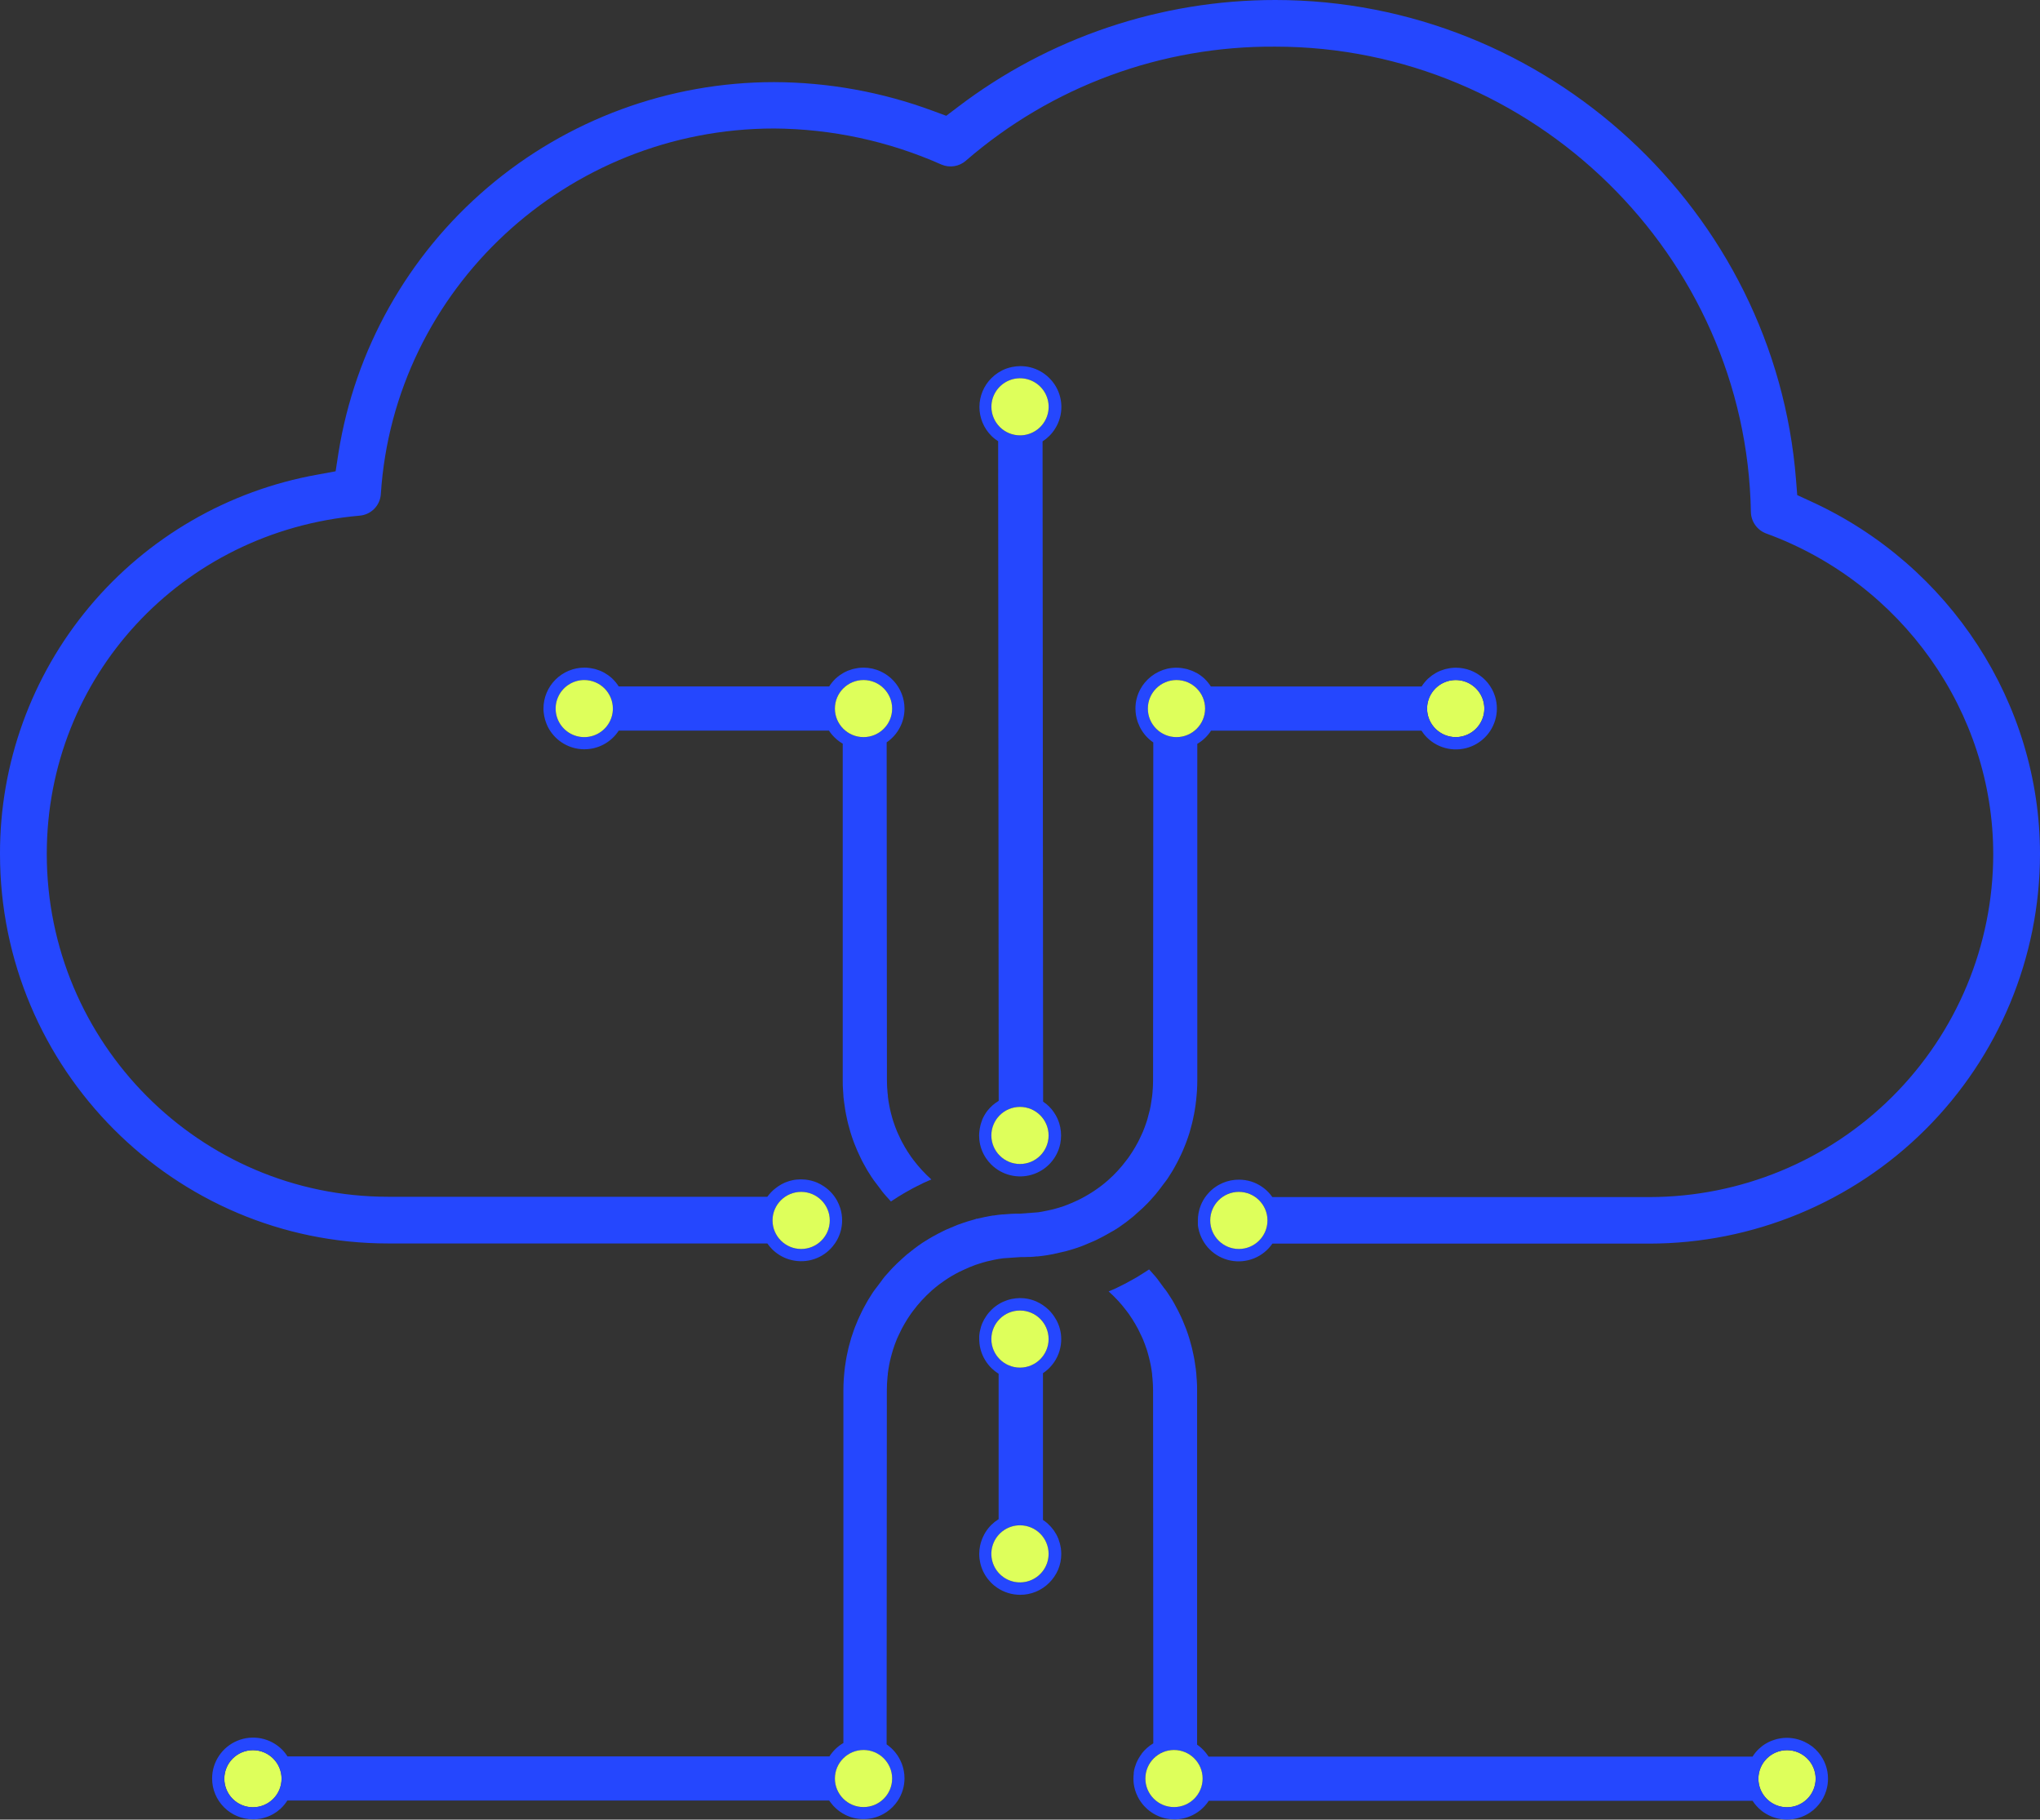 <svg width="610" height="544" viewBox="0 0 610 544" fill="none" xmlns="http://www.w3.org/2000/svg">
<rect x="0" y="0" width="610" height="544" fill="#333333" stroke="none"/>
<g clip-path="url(#clip0_4962_42844)">
<path d="M270.464 211.839C270.459 210.355 270.185 208.885 269.656 207.498C269.529 207.175 269.402 206.876 269.252 206.565C269.098 206.242 268.929 205.927 268.744 205.621C268.475 205.175 268.182 204.744 267.866 204.331C267.303 203.616 266.664 202.963 265.961 202.385C265.166 201.734 264.293 201.184 263.362 200.749C261.75 199.996 259.992 199.603 258.212 199.598C257.725 199.599 257.239 199.63 256.756 199.69L256.329 199.759C255.991 199.806 255.656 199.872 255.324 199.955L254.897 200.058C254.529 200.162 254.167 200.285 253.812 200.427L253.569 200.507C253.13 200.692 252.691 200.899 252.264 201.129C251.866 201.354 251.481 201.6 251.109 201.866L250.924 202.005C250.582 202.254 250.254 202.523 249.943 202.811L249.827 202.914C249.114 203.608 248.482 204.381 247.945 205.218H185.006C184.475 204.376 183.843 203.603 183.124 202.914L183.02 202.811C182.708 202.523 182.373 202.258 182.038 202.005L181.853 201.866C181.484 201.601 181.103 201.36 180.699 201.129C180.276 200.897 179.84 200.689 179.394 200.507L179.163 200.427C178.805 200.289 178.447 200.162 178.077 200.058L177.65 199.955C177.315 199.872 176.975 199.806 176.633 199.759L176.206 199.69C175.727 199.63 175.245 199.599 174.763 199.598C171.514 199.601 168.399 200.889 166.102 203.18C163.805 205.471 162.513 208.577 162.51 211.816C162.51 212.196 162.51 212.576 162.568 212.968C162.625 213.359 162.66 213.705 162.729 214.062C162.863 214.782 163.064 215.487 163.33 216.169C163.445 216.492 163.584 216.791 163.722 217.102C163.861 217.413 164.057 217.736 164.23 218.047C165.295 219.831 166.798 221.315 168.598 222.358C170.399 223.401 172.436 223.969 174.518 224.007C176.6 224.045 178.657 223.552 180.494 222.576C182.332 221.599 183.889 220.171 185.018 218.427H247.922V218.496C248.184 218.898 248.474 219.283 248.788 219.647C249.695 220.723 250.781 221.634 251.998 222.342V323.062C251.998 324.064 251.999 325.066 252.091 326.045L252.16 327.024C252.16 327.692 252.264 328.36 252.345 329.039L252.46 329.903C252.564 330.732 252.657 331.354 252.761 331.964C252.83 332.344 252.888 332.69 252.957 333.035C253.073 333.68 253.211 334.302 253.35 334.912L253.581 335.88C253.765 336.64 253.973 337.377 254.193 338.114L254.297 338.494C254.632 339.576 254.943 340.486 255.278 341.385L255.521 342.018C255.775 342.663 256.04 343.342 256.341 344.01L256.687 344.77C256.999 345.473 257.276 346.049 257.553 346.613L258.004 347.488C258.315 348.075 258.616 348.64 258.939 349.181L259.401 349.987C259.771 350.597 260.152 351.208 260.556 351.807L260.798 352.175C261.214 352.797 261.537 353.212 261.849 353.615L263.224 355.434C263.593 355.941 263.951 356.448 264.378 356.931L264.852 357.473C265.325 358.014 265.787 358.532 266.261 359.039L266.411 359.2L266.931 358.855L267.381 358.567C268.189 358.037 269.044 357.484 269.933 356.966L270.846 356.436C271.538 356.033 272.289 355.618 273.04 355.215L273.94 354.755C274.807 354.317 275.534 353.972 276.25 353.603L277.786 352.924L278.502 352.624C276.552 350.878 274.773 348.95 273.19 346.866C272.855 346.417 272.647 346.152 272.462 345.887C272.093 345.369 271.746 344.828 271.388 344.287C271.03 343.745 270.834 343.388 270.568 342.939C270.303 342.49 269.968 341.88 269.702 341.385C269.437 340.889 269.09 340.152 268.813 339.53L268.651 339.208C268.513 338.909 268.363 338.598 268.236 338.287C267.82 337.285 267.439 336.225 267.081 335.154C266.988 334.889 266.908 334.601 266.827 334.314L266.746 334.026C266.515 333.22 266.319 332.436 266.145 331.653C266.041 331.239 265.961 330.79 265.88 330.352C265.73 329.557 265.603 328.728 265.499 327.888V327.6C265.499 327.312 265.418 327.024 265.395 326.724C265.279 325.573 265.21 324.295 265.21 323.051L265.129 221.939C266.776 220.816 268.122 219.309 269.052 217.549C269.982 215.789 270.467 213.829 270.464 211.839ZM174.705 220.373C173.012 220.373 171.358 219.872 169.951 218.935C168.543 217.997 167.447 216.664 166.799 215.105C166.151 213.546 165.982 211.83 166.312 210.175C166.642 208.519 167.457 206.999 168.654 205.805C169.851 204.612 171.375 203.799 173.035 203.47C174.695 203.141 176.416 203.31 177.98 203.955C179.543 204.601 180.88 205.695 181.82 207.098C182.76 208.502 183.262 210.152 183.262 211.839C183.259 214.102 182.357 216.27 180.753 217.87C179.148 219.47 176.974 220.37 174.705 220.373ZM258.212 220.373C256.519 220.373 254.865 219.872 253.457 218.935C252.05 217.997 250.953 216.664 250.306 215.105C249.658 213.546 249.488 211.83 249.819 210.175C250.149 208.519 250.964 206.999 252.161 205.805C253.357 204.612 254.882 203.799 256.542 203.47C258.202 203.141 259.923 203.31 261.486 203.955C263.05 204.601 264.386 205.695 265.327 207.098C266.267 208.502 266.769 210.152 266.769 211.839C266.763 214.101 265.859 216.268 264.256 217.867C262.652 219.466 260.479 220.367 258.212 220.373Z" fill="#2547FE"/>
<path d="M174.705 203.307C173.012 203.307 171.358 203.807 169.951 204.745C168.543 205.682 167.447 207.015 166.799 208.574C166.151 210.134 165.982 211.85 166.312 213.505C166.642 215.16 167.457 216.681 168.654 217.874C169.851 219.068 171.375 219.88 173.035 220.21C174.695 220.539 176.416 220.37 177.98 219.724C179.543 219.078 180.88 217.984 181.82 216.581C182.76 215.178 183.262 213.528 183.262 211.84C183.259 209.578 182.357 207.409 180.752 205.809C179.148 204.21 176.973 203.31 174.705 203.307Z" fill="#DEFF5B"/>
<path d="M435.283 220.374C436.976 220.374 438.63 219.873 440.038 218.935C441.445 217.998 442.542 216.665 443.189 215.106C443.837 213.546 444.007 211.831 443.676 210.175C443.346 208.52 442.531 206.999 441.334 205.806C440.138 204.613 438.613 203.8 436.953 203.471C435.293 203.141 433.572 203.31 432.009 203.956C430.445 204.602 429.109 205.696 428.168 207.099C427.228 208.502 426.726 210.152 426.726 211.84C426.732 214.101 427.636 216.268 429.239 217.867C430.843 219.467 433.016 220.368 435.283 220.374Z" fill="#DEFF5B"/>
<path d="M534.357 540.317C539.083 540.317 542.914 536.496 542.914 531.783C542.914 527.071 539.083 523.25 534.357 523.25C529.631 523.25 525.799 527.071 525.799 531.783C525.799 536.496 529.631 540.317 534.357 540.317Z" fill="#DEFF5B"/>
<path d="M541.921 522.166C541.202 521.619 540.428 521.148 539.611 520.761C537.95 519.975 536.137 519.563 534.299 519.552C533.816 519.554 533.334 519.584 532.855 519.644L532.428 519.702C532.081 519.759 531.746 519.817 531.412 519.897L530.996 520.013C530.628 520.113 530.266 520.232 529.91 520.37L529.668 520.462C529.222 520.646 528.786 520.853 528.363 521.084C527.961 521.298 527.575 521.54 527.208 521.809L527.012 521.947C526.677 522.212 526.353 522.477 526.042 522.765L525.926 522.869C525.204 523.554 524.571 524.328 524.044 525.172H361.384C361.315 525.08 361.269 524.976 361.199 524.884C360.98 524.562 360.749 524.251 360.495 523.94C360.162 523.533 359.803 523.148 359.421 522.788L359.167 522.546C358.781 522.205 358.376 521.886 357.954 521.59V415.642C357.954 414.64 357.954 413.638 357.862 412.659L357.781 411.68C357.781 411.012 357.677 410.333 357.608 409.665C357.608 409.331 357.515 408.974 357.469 408.617C357.388 407.972 357.296 407.362 357.192 406.74C357.123 406.36 357.065 406.014 356.996 405.657C356.869 405.024 356.742 404.402 356.591 403.792L356.372 402.824C356.187 402.076 355.979 401.327 355.76 400.59L355.645 400.199C355.321 399.128 355.009 398.218 354.674 397.32L354.42 396.686C354.178 396.041 353.901 395.362 353.612 394.694L353.208 393.796C352.954 393.231 352.677 392.644 352.388 392.08L351.937 391.216C351.637 390.64 351.325 390.064 351.014 389.512L350.54 388.694C350.182 388.107 349.801 387.542 349.385 386.886L349.154 386.529C348.799 385.993 348.413 385.478 347.999 384.986L346.671 383.166C346.336 382.706 346.002 382.233 345.632 381.796L345.147 381.243C344.685 380.713 344.223 380.195 343.75 379.677L343.588 379.516L343.08 379.861L342.629 380.149C341.833 380.679 340.966 381.22 340.089 381.75L339.165 382.28L338.276 382.775L337.975 382.936C337.513 383.201 337.248 383.351 336.971 383.489L336.07 383.961L333.76 385.112L332.756 385.562L332.398 385.711L331.508 386.091C333.46 387.833 335.235 389.762 336.809 391.849C337.155 392.287 337.34 392.552 337.537 392.817C337.918 393.347 338.264 393.888 338.611 394.429C338.957 394.97 339.165 395.327 339.431 395.776C339.696 396.226 340.043 396.836 340.308 397.343C340.574 397.849 340.909 398.563 341.197 399.185L341.348 399.496C341.498 399.796 341.636 400.107 341.775 400.429C342.191 401.431 342.572 402.49 342.93 403.561C343.022 403.838 343.103 404.126 343.184 404.414L343.265 404.701C343.484 405.485 343.692 406.268 343.865 407.074C343.958 407.477 344.05 407.914 344.131 408.352C344.281 409.158 344.408 409.987 344.512 410.828V411.127C344.512 411.404 344.581 411.669 344.604 411.945C344.72 413.189 344.789 414.41 344.789 415.665L344.858 521.199C343.523 521.997 342.348 523.036 341.394 524.262V524.32C340.787 525.118 340.275 525.983 339.869 526.899C339.843 526.974 339.813 527.047 339.777 527.118C339.604 527.556 339.442 528.016 339.303 528.477C339.177 528.943 339.081 529.416 339.015 529.893C339.015 530.009 339.015 530.124 339.015 530.239C338.955 530.728 338.924 531.22 338.922 531.713C338.919 532.299 338.958 532.883 339.038 533.464C339.125 534.031 339.249 534.593 339.407 535.145C339.624 535.858 339.903 536.552 340.239 537.218C340.745 538.208 341.382 539.126 342.133 539.947C342.395 540.234 342.673 540.507 342.964 540.765C343.762 541.488 344.651 542.104 345.609 542.596C346.586 543.098 347.627 543.466 348.704 543.69C349.517 543.853 350.345 543.934 351.175 543.932C352.981 543.932 354.765 543.534 356.398 542.765C358.032 541.997 359.474 540.877 360.622 539.486C360.876 539.186 361.111 538.871 361.326 538.542L361.43 538.381H524.055C524.742 539.443 525.587 540.395 526.561 541.202C526.862 541.456 527.178 541.69 527.508 541.905C529.532 543.263 531.917 543.989 534.356 543.989C536.796 543.989 539.181 543.263 541.205 541.905C541.532 541.688 541.849 541.453 542.152 541.202C543.366 540.201 544.377 538.978 545.131 537.598C545.505 536.898 545.814 536.165 546.055 535.41C546.422 534.231 546.609 533.005 546.609 531.771C546.613 528.938 545.624 526.192 543.815 524.009C543.251 523.329 542.616 522.712 541.921 522.166ZM351.048 540.247C349.355 540.249 347.7 539.75 346.291 538.814C344.882 537.878 343.783 536.546 343.134 534.987C342.485 533.428 342.313 531.711 342.642 530.055C342.971 528.399 343.785 526.878 344.982 525.683C346.178 524.488 347.703 523.675 349.363 523.344C351.023 523.014 352.744 523.183 354.309 523.828C355.873 524.474 357.21 525.567 358.151 526.971C359.092 528.374 359.594 530.025 359.594 531.713C359.594 533.974 358.694 536.143 357.092 537.743C355.489 539.343 353.316 540.243 351.048 540.247ZM534.356 540.304C532.664 540.304 531.009 539.804 529.602 538.866C528.195 537.928 527.098 536.596 526.45 535.036C525.803 533.477 525.633 531.761 525.963 530.106C526.294 528.45 527.109 526.93 528.305 525.737C529.502 524.543 531.027 523.73 532.687 523.401C534.347 523.072 536.068 523.241 537.631 523.887C539.195 524.533 540.531 525.626 541.472 527.03C542.412 528.433 542.914 530.083 542.914 531.771C542.914 534.034 542.012 536.204 540.407 537.805C538.803 539.405 536.626 540.304 534.356 540.304Z" fill="#2547FE"/>
<path d="M75.642 540.317C80.368 540.317 84.199 536.496 84.199 531.783C84.199 527.071 80.368 523.25 75.642 523.25C70.916 523.25 67.085 527.071 67.085 531.783C67.085 536.496 70.916 540.317 75.642 540.317Z" fill="#DEFF5B"/>
<path d="M295.235 332.103L295.131 332.241C294.866 332.609 294.612 332.978 294.381 333.393C294.366 333.429 294.346 333.464 294.323 333.496C294.078 333.929 293.858 334.375 293.665 334.832V334.936C293.502 335.334 293.363 335.742 293.249 336.156L293.145 336.548C293.064 336.893 292.995 337.25 292.937 337.596C292.937 337.734 292.937 337.872 292.879 338.022C292.815 338.507 292.78 338.995 292.775 339.485C292.775 339.904 292.798 340.323 292.845 340.74C293.045 342.738 293.744 344.654 294.877 346.314C295.313 346.964 295.812 347.57 296.367 348.122C297.931 349.683 299.889 350.793 302.034 351.334C304.18 351.875 306.432 351.826 308.552 351.193C310.672 350.56 312.58 349.366 314.074 347.739C315.568 346.111 316.593 344.11 317.039 341.949C317.362 340.322 317.362 338.647 317.039 337.02C316.958 336.652 316.854 336.272 316.75 335.869L316.634 335.523C316.542 335.281 316.461 335.039 316.357 334.798C316.253 334.556 316.253 334.544 316.196 334.418C316.138 334.291 315.988 333.98 315.872 333.761L315.676 333.404C315.549 333.185 315.422 332.978 315.283 332.771L315.075 332.46C314.925 332.229 314.752 332.022 314.59 331.803C314.523 331.732 314.461 331.655 314.406 331.573C314.175 331.308 313.932 331.043 313.69 330.801C313.145 330.262 312.549 329.776 311.911 329.35L311.749 131.952C312.484 131.482 313.166 130.934 313.782 130.317C314.444 129.659 315.026 128.924 315.514 128.129C316.768 126.13 317.413 123.812 317.372 121.455C317.331 119.099 316.606 116.804 315.283 114.851C314.844 114.2 314.341 113.594 313.782 113.043C312.949 112.209 312 111.499 310.964 110.935C309.171 109.962 307.162 109.456 305.121 109.461C304.291 109.464 303.463 109.549 302.649 109.714C302.057 109.835 301.475 109.997 300.905 110.198C299.235 110.815 297.718 111.786 296.459 113.043C295.321 114.176 294.418 115.523 293.802 117.005C293.186 118.487 292.869 120.075 292.869 121.68C292.869 123.284 293.186 124.873 293.802 126.355C294.418 127.837 295.321 129.183 296.459 130.317C296.766 130.623 297.09 130.911 297.429 131.18C297.764 131.434 298.111 131.687 298.469 131.917L298.63 329.12C297.321 329.893 296.169 330.905 295.235 332.103ZM296.448 121.622C296.448 119.934 296.95 118.283 297.891 116.88C298.832 115.476 300.169 114.383 301.733 113.737C303.297 113.092 305.019 112.923 306.679 113.253C308.339 113.584 309.864 114.397 311.06 115.592C312.257 116.787 313.071 118.308 313.4 119.964C313.728 121.62 313.557 123.337 312.908 124.896C312.258 126.455 311.16 127.787 309.751 128.723C308.342 129.659 306.687 130.158 304.994 130.156C302.727 130.149 300.555 129.248 298.953 127.649C297.352 126.049 296.451 123.882 296.448 121.622ZM304.994 330.928C306.687 330.926 308.342 331.424 309.751 332.361C311.16 333.297 312.258 334.629 312.908 336.188C313.557 337.747 313.728 339.463 313.4 341.119C313.071 342.775 312.257 344.297 311.06 345.492C309.864 346.686 308.339 347.5 306.679 347.83C305.019 348.16 303.297 347.992 301.733 347.347C300.169 346.701 298.832 345.607 297.891 344.204C296.95 342.8 296.448 341.15 296.448 339.462C296.451 337.201 297.352 335.034 298.953 333.435C300.555 331.836 302.727 330.934 304.994 330.928Z" fill="#2547FE"/>
<path d="M315.78 394.51C315.214 393.474 314.502 392.524 313.667 391.689C313.113 391.135 312.506 390.637 311.853 390.203C311.2 389.752 310.504 389.366 309.775 389.051C308.67 388.585 307.503 388.282 306.31 388.153C305.892 388.107 305.472 388.084 305.051 388.084C304.635 388.084 304.218 388.107 303.804 388.153C302.019 388.332 300.295 388.902 298.756 389.821C297.217 390.741 295.901 391.988 294.9 393.474C294.448 394.125 294.061 394.819 293.746 395.546C293.584 395.922 293.445 396.306 293.33 396.698C293.062 397.576 292.887 398.479 292.81 399.393C292.81 399.708 292.81 400.019 292.81 400.326C292.811 402.243 293.266 404.133 294.138 405.842C294.644 406.826 295.277 407.74 296.021 408.56C296.782 409.387 297.652 410.107 298.607 410.702V454.175C298.228 454.413 297.862 454.67 297.51 454.947L297.429 455.004C297.071 455.289 296.728 455.593 296.402 455.914C295.742 456.579 295.161 457.317 294.669 458.114C294.438 458.485 294.23 458.869 294.046 459.265C293.843 459.676 293.666 460.099 293.515 460.532C293.328 461.047 293.177 461.574 293.064 462.11C292.897 462.921 292.812 463.746 292.81 464.574C292.812 466.377 293.212 468.156 293.983 469.787C294.753 471.417 295.875 472.858 297.268 474.006C297.58 474.248 297.891 474.49 298.215 474.709C300.238 476.069 302.623 476.795 305.063 476.793C306.672 476.797 308.267 476.483 309.754 475.868C311.24 475.253 312.59 474.35 313.724 473.211C314.283 472.66 314.786 472.054 315.226 471.403C315.676 470.751 316.063 470.057 316.38 469.33C317.018 467.826 317.344 466.208 317.339 464.574C317.337 464.093 317.306 463.612 317.247 463.135C317.247 462.997 317.247 462.858 317.189 462.709C317.131 462.386 317.073 462.052 316.992 461.741C316.912 461.43 316.923 461.43 316.877 461.281C316.785 460.958 316.681 460.636 316.565 460.325C316.565 460.21 316.484 460.083 316.438 459.968C316.265 459.543 316.069 459.127 315.849 458.724C315.63 458.333 315.387 457.952 315.133 457.572L314.914 457.296C314.706 457.02 314.486 456.743 314.255 456.49L314.001 456.214C313.747 455.937 313.482 455.684 313.205 455.43L313.02 455.269C312.653 454.962 312.267 454.677 311.865 454.417V410.54C312.87 409.876 313.769 409.064 314.533 408.134C314.784 407.835 315.019 407.524 315.237 407.201C316.601 405.179 317.329 402.797 317.327 400.36C317.331 398.347 316.823 396.366 315.849 394.602L315.78 394.51ZM313.563 464.551C313.563 466.239 313.061 467.889 312.12 469.292C311.18 470.696 309.844 471.789 308.28 472.435C306.716 473.081 304.996 473.25 303.336 472.921C301.676 472.592 300.151 471.779 298.954 470.585C297.757 469.392 296.942 467.871 296.612 466.216C296.282 464.561 296.452 462.845 297.099 461.286C297.747 459.726 298.844 458.394 300.251 457.456C301.658 456.518 303.313 456.018 305.005 456.018C307.272 456.024 309.444 456.925 311.045 458.525C312.647 460.124 313.548 462.291 313.551 464.551H313.563ZM305.005 408.859C303.313 408.859 301.658 408.359 300.251 407.421C298.844 406.483 297.747 405.151 297.099 403.591C296.452 402.032 296.282 400.316 296.612 398.661C296.942 397.006 297.757 395.485 298.954 394.292C300.151 393.098 301.676 392.285 303.336 391.956C304.996 391.627 306.716 391.796 308.28 392.442C309.844 393.088 311.18 394.181 312.12 395.585C313.061 396.988 313.563 398.638 313.563 400.326C313.563 401.447 313.341 402.558 312.91 403.594C312.479 404.63 311.848 405.571 311.052 406.364C310.256 407.156 309.312 407.785 308.272 408.213C307.232 408.641 306.118 408.861 304.994 408.859H305.005Z" fill="#2547FE"/>
<path d="M334.13 367.204L334.372 367.055C335.239 366.467 336.012 365.903 336.763 365.362L337.202 365.016L338.357 364.095C338.565 363.934 338.761 363.784 338.957 363.611L341.717 361.135C342.214 360.663 342.676 360.202 343.138 359.73L343.761 359.074C344.235 358.567 344.685 358.049 345.136 357.531L345.609 356.989C346.013 356.506 346.36 356.01 346.764 355.527L348.115 353.73C348.45 353.304 348.785 352.878 349.085 352.429L349.455 351.865C349.847 351.266 350.232 350.656 350.61 350.034L351.072 349.227C351.383 348.675 351.695 348.076 351.984 347.558L352.446 346.659C352.734 346.095 353.012 345.508 353.277 344.932L353.67 344.057C353.959 343.4 354.236 342.709 354.501 342.03L354.744 341.385C355.067 340.533 355.379 339.623 355.668 338.702L355.818 338.16C356.037 337.423 356.245 336.686 356.43 335.926L356.649 334.97C356.8 334.349 356.927 333.727 357.042 333.105C357.123 332.736 357.181 332.391 357.238 332.034C357.354 331.4 357.446 330.779 357.527 330.157C357.527 329.777 357.619 329.42 357.666 329.005C357.735 328.36 357.793 327.681 357.85 327.001L357.92 326.08C357.977 325.055 358.012 324.053 358.012 323.051V222.389C359.678 221.413 361.091 220.06 362.135 218.439H425.039C425.212 218.703 425.409 218.957 425.594 219.21L425.767 219.452C426.052 219.81 426.357 220.152 426.679 220.477C428.393 222.185 430.575 223.347 432.952 223.818C435.328 224.289 437.79 224.047 440.029 223.123C442.267 222.199 444.18 220.634 445.527 218.625C446.873 216.617 447.592 214.256 447.593 211.84C447.593 210.606 447.406 209.379 447.039 208.201C446.808 207.441 446.498 206.708 446.115 206.013C445.738 205.324 445.298 204.673 444.799 204.066C444.032 203.152 443.138 202.353 442.142 201.694L441.484 201.279C440.891 200.931 440.269 200.634 439.625 200.393C438.949 200.146 438.254 199.957 437.546 199.828C436.819 199.689 436.081 199.62 435.34 199.621C434.854 199.622 434.368 199.653 433.885 199.713L433.458 199.782C433.12 199.83 432.784 199.895 432.453 199.978L432.026 200.082C431.656 200.185 431.298 200.312 430.94 200.45L430.709 200.531C430.263 200.713 429.827 200.92 429.405 201.153C429.012 201.383 428.631 201.625 428.25 201.89L428.065 202.028C427.722 202.278 427.395 202.547 427.083 202.834L426.968 202.938C426.252 203.629 425.62 204.402 425.085 205.241H362.077C361.546 204.4 360.914 203.626 360.195 202.938L360.091 202.834C359.779 202.546 359.444 202.281 359.109 202.028L358.924 201.89C358.555 201.625 358.174 201.383 357.77 201.153H357.712C357.289 200.92 356.854 200.713 356.407 200.531L356.176 200.45C355.818 200.312 355.46 200.185 355.09 200.082L354.663 199.978C354.328 199.895 353.989 199.83 353.647 199.782L353.22 199.713C352.741 199.653 352.259 199.622 351.776 199.621C350.843 199.618 349.913 199.723 349.004 199.932C347.259 200.347 345.625 201.133 344.212 202.235C343.517 202.781 342.882 203.398 342.318 204.078C341.815 204.681 341.374 205.333 341.001 206.024C340.016 207.808 339.508 209.815 339.523 211.851C339.527 213.228 339.761 214.594 340.216 215.893C340.378 216.331 340.551 216.746 340.747 217.16C340.931 217.556 341.14 217.941 341.371 218.312C341.679 218.805 342.019 219.278 342.387 219.728C343.106 220.581 343.937 221.333 344.858 221.962L344.789 323.178C344.789 324.387 344.72 325.619 344.604 326.829L344.477 327.98C344.37 328.817 344.243 329.646 344.096 330.468C344.015 330.882 343.923 331.331 343.831 331.769C343.657 332.529 343.45 333.312 343.23 334.072L343.149 334.383C343.068 334.671 342.988 334.959 342.895 335.235C342.549 336.295 342.168 337.354 341.74 338.379C341.613 338.667 341.475 338.978 341.325 339.278L341.186 339.577C340.886 340.222 340.597 340.855 340.274 341.466C339.95 342.076 339.743 342.433 339.465 342.917C339.188 343.4 338.865 343.919 338.588 344.356C338.311 344.794 337.895 345.439 337.514 345.968L336.994 346.671L336.798 346.913C335.239 349.002 333.475 350.931 331.532 352.671L331.197 352.97C330.527 353.558 329.822 354.122 329.095 354.675L328.875 354.836C327.531 355.839 326.123 356.755 324.66 357.577C323.806 358.072 322.916 358.533 322.004 358.959C321.092 359.385 319.845 359.938 318.724 360.352L318.135 360.571C317.235 360.893 316.103 361.227 314.971 361.527L314.174 361.711L313.862 361.78C313.089 361.953 312.338 362.114 311.553 362.252L310.398 362.437L305.109 362.84H304.924C304.069 362.84 303.203 362.84 302.36 362.897C301.517 362.955 300.813 363.001 300.051 363.07H299.739C298.884 363.151 298.03 363.254 297.106 363.404H296.886L295.859 363.588L294.23 363.899L293.191 364.141L292.036 364.394V364.314L291.747 364.463L290.997 364.682C290.673 364.763 290.338 364.866 290.003 364.97L289.403 365.143L287.902 365.638C287.37 365.822 286.839 365.995 286.319 366.191L282.855 367.653L281.839 368.149L280.384 368.886C279.841 369.162 279.31 369.461 278.79 369.761L277.831 370.314C277.115 370.751 276.538 371.108 275.972 371.465L275.695 371.649C274.84 372.202 274.067 372.801 273.385 373.308L271.826 374.54L271.168 375.058L270.625 375.53C270.336 375.784 270.048 376.037 269.771 376.302L268.431 377.534L268.108 377.845L267.011 378.939L266.41 379.573C265.925 380.091 265.463 380.621 265.013 381.139L264.528 381.68C264.158 382.129 263.835 382.59 263.5 383.05L262.137 384.858C261.779 385.319 261.421 385.768 261.098 386.252L260.751 386.782C260.347 387.415 259.966 388.014 259.596 388.624L259.238 389.246C258.823 389.983 258.511 390.547 258.211 391.112L257.76 391.987C257.475 392.57 257.198 393.158 256.929 393.749L256.536 394.601C256.251 395.277 255.974 395.956 255.705 396.64L255.462 397.25C255.139 398.137 254.827 399.046 254.538 399.968L254.388 400.509C254.169 401.246 253.961 401.983 253.776 402.732L253.557 403.687C253.406 404.332 253.268 404.954 253.152 405.588L252.968 406.636C252.852 407.28 252.76 407.902 252.679 408.524L252.54 409.595C252.46 410.252 252.402 410.931 252.356 411.611L252.286 412.532C252.229 413.557 252.194 414.559 252.194 415.561V521.095C250.504 522.08 249.075 523.454 248.025 525.102H85.966C85.804 524.837 85.608 524.584 85.423 524.331C85.354 524.25 85.308 524.169 85.25 524.089C84.964 523.731 84.66 523.389 84.338 523.064C82.624 521.356 80.441 520.193 78.065 519.722C75.689 519.251 73.226 519.493 70.988 520.418C68.75 521.342 66.837 522.907 65.49 524.916C64.144 526.924 63.424 529.285 63.423 531.701C63.423 534.941 64.714 538.049 67.012 540.341C69.31 542.632 72.427 543.92 75.676 543.92C76.163 543.918 76.649 543.887 77.131 543.827L77.547 543.77C77.894 543.77 78.228 543.643 78.563 543.563L78.991 543.459C79.36 543.355 79.718 543.24 80.076 543.102L80.307 543.01C80.754 542.828 81.19 542.621 81.612 542.388C82.005 542.169 82.386 541.916 82.767 541.662L82.952 541.513C83.287 541.259 83.621 540.994 83.933 540.707L84.037 540.603C84.76 539.918 85.392 539.144 85.92 538.3H247.944C248.094 538.519 248.256 538.737 248.418 538.945L248.475 539.025C248.695 539.313 248.926 539.59 249.168 539.866C249.431 540.153 249.708 540.426 250 540.684C250.797 541.407 251.686 542.022 252.644 542.515C254.363 543.405 256.274 543.863 258.211 543.851C260.251 543.854 262.261 543.348 264.054 542.376C265.438 541.626 266.665 540.617 267.669 539.405C267.911 539.106 268.154 538.795 268.373 538.461C269.739 536.444 270.467 534.065 270.464 531.632C270.458 530.148 270.185 528.677 269.655 527.29C269.528 526.979 269.401 526.668 269.251 526.369C268.999 525.825 268.706 525.301 268.373 524.803C268.154 524.48 267.911 524.169 267.669 523.858C267.333 523.455 266.974 523.07 266.595 522.707L266.329 522.477C265.946 522.129 265.541 521.806 265.117 521.509L265.186 415.48C265.186 414.259 265.255 413.038 265.371 411.818C265.371 411.541 265.44 411.254 265.475 410.966V410.678C265.575 409.833 265.702 409.004 265.856 408.19C265.937 407.764 266.017 407.326 266.121 406.889C266.295 406.117 266.502 405.334 266.722 404.586L266.803 404.286C266.883 403.998 266.964 403.71 267.057 403.423C267.403 402.363 267.784 401.304 268.212 400.267C268.339 399.979 268.477 399.668 268.627 399.369L268.766 399.069C269.055 398.436 269.355 397.803 269.678 397.192C270.002 396.582 270.209 396.225 270.487 395.741C270.764 395.258 271.076 394.762 271.353 394.313C271.63 393.864 272.057 393.219 272.438 392.689C272.623 392.413 272.819 392.16 273.027 391.895C274.625 389.764 276.428 387.793 278.409 386.01L278.755 385.699C279.425 385.112 280.13 384.548 280.857 383.983L281.215 383.73C282.631 382.68 284.117 381.725 285.661 380.874C286.412 380.459 287.174 380.068 287.971 379.722C289.163 379.143 290.385 378.628 291.632 378.179C291.978 378.052 292.336 377.949 292.694 377.834C293.503 377.569 294.311 377.327 295.131 377.12L295.986 376.924L296.297 376.855C297.094 376.67 297.879 376.509 298.699 376.371L299.958 376.187L305.109 375.83C305.975 375.83 306.818 375.83 307.673 375.772H308.134C308.7 375.772 309.289 375.692 309.971 375.623H310.306C311.16 375.542 312.015 375.427 312.939 375.289C313.551 375.196 314.163 375.081 314.775 374.966L318.84 374.033L320.514 373.55L321.854 373.124L323.644 372.49L326.831 371.154L327.155 371.016L328.102 370.567L329.903 369.646L331.289 368.874L332.132 368.39C332.86 368.022 333.506 367.619 334.13 367.204ZM435.283 203.306C436.975 203.306 438.63 203.807 440.037 204.744C441.444 205.682 442.541 207.015 443.189 208.574C443.836 210.133 444.006 211.849 443.676 213.505C443.345 215.16 442.53 216.68 441.334 217.874C440.137 219.067 438.612 219.88 436.952 220.209C435.292 220.539 433.572 220.37 432.008 219.724C430.444 219.078 429.108 217.984 428.167 216.581C427.227 215.177 426.725 213.528 426.725 211.84C426.731 209.578 427.635 207.411 429.238 205.812C430.842 204.213 433.015 203.312 435.283 203.306ZM343.23 211.84C343.23 210.152 343.732 208.502 344.672 207.099C345.613 205.696 346.949 204.602 348.513 203.956C350.076 203.31 351.797 203.141 353.457 203.47C355.117 203.8 356.642 204.612 357.839 205.806C359.035 206.999 359.85 208.52 360.181 210.175C360.511 211.83 360.341 213.546 359.694 215.105C359.046 216.665 357.949 217.997 356.542 218.935C355.135 219.873 353.48 220.373 351.788 220.373C349.519 220.37 347.344 219.47 345.74 217.871C344.136 216.271 343.233 214.102 343.23 211.84ZM75.642 540.304C73.949 540.306 72.293 539.807 70.884 538.871C69.475 537.935 68.377 536.603 67.727 535.044C67.078 533.485 66.907 531.768 67.236 530.112C67.564 528.456 68.379 526.935 69.575 525.74C70.771 524.545 72.296 523.732 73.956 523.401C75.617 523.071 77.338 523.24 78.902 523.885C80.466 524.531 81.804 525.624 82.744 527.028C83.685 528.431 84.187 530.082 84.187 531.77C84.187 534.031 83.287 536.2 81.685 537.8C80.083 539.4 77.909 540.3 75.642 540.304ZM266.768 531.724C266.77 533.412 266.27 535.063 265.331 536.468C264.393 537.873 263.057 538.968 261.493 539.616C259.93 540.264 258.209 540.434 256.548 540.106C254.888 539.778 253.362 538.967 252.164 537.774C250.966 536.581 250.15 535.06 249.819 533.405C249.487 531.749 249.656 530.033 250.304 528.473C250.951 526.913 252.048 525.579 253.455 524.641C254.863 523.703 256.518 523.202 258.211 523.202C260.477 523.205 262.65 524.104 264.254 525.701C265.858 527.298 266.762 529.464 266.768 531.724Z" fill="#2547FE"/>
<path d="M304.994 408.87C309.72 408.87 313.551 405.049 313.551 400.336C313.551 395.623 309.72 391.803 304.994 391.803C300.268 391.803 296.437 395.623 296.437 400.336C296.437 405.049 300.268 408.87 304.994 408.87Z" fill="#DEFF5B"/>
<path d="M304.994 347.997C309.72 347.997 313.551 344.176 313.551 339.463C313.551 334.75 309.72 330.93 304.994 330.93C300.268 330.93 296.437 334.75 296.437 339.463C296.437 344.176 300.268 347.997 304.994 347.997Z" fill="#DEFF5B"/>
<path d="M304.996 130.157C306.688 130.159 308.344 129.661 309.753 128.724C311.162 127.788 312.26 126.456 312.91 124.897C313.559 123.338 313.73 121.622 313.401 119.966C313.073 118.309 312.258 116.788 311.062 115.593C309.866 114.399 308.341 113.585 306.681 113.255C305.02 112.924 303.299 113.093 301.735 113.738C300.171 114.384 298.833 115.478 297.893 116.881C296.952 118.285 296.45 119.935 296.45 121.623C296.453 123.884 297.354 126.051 298.955 127.65C300.557 129.249 302.729 130.151 304.996 130.157Z" fill="#DEFF5B"/>
<path d="M304.994 456.016C303.301 456.016 301.647 456.516 300.24 457.454C298.832 458.391 297.736 459.724 297.088 461.283C296.44 462.843 296.271 464.559 296.601 466.214C296.931 467.869 297.746 469.39 298.943 470.583C300.14 471.777 301.664 472.589 303.324 472.919C304.984 473.248 306.705 473.079 308.269 472.433C309.832 471.787 311.169 470.693 312.109 469.29C313.049 467.887 313.551 466.237 313.551 464.549C313.551 462.286 312.65 460.115 311.045 458.515C309.44 456.915 307.263 456.016 304.994 456.016Z" fill="#DEFF5B"/>
<path d="M258.211 540.256C262.937 540.256 266.768 536.436 266.768 531.723C266.768 527.01 262.937 523.189 258.211 523.189C253.485 523.189 249.653 527.01 249.653 531.723C249.653 536.436 253.485 540.256 258.211 540.256Z" fill="#DEFF5B"/>
<path d="M351.049 540.256C355.775 540.256 359.606 536.436 359.606 531.723C359.606 527.01 355.775 523.189 351.049 523.189C346.322 523.189 342.491 527.01 342.491 531.723C342.491 536.436 346.322 540.256 351.049 540.256Z" fill="#DEFF5B"/>
<path d="M258.211 220.372C262.937 220.372 266.769 216.551 266.769 211.838C266.769 207.125 262.937 203.305 258.211 203.305C253.485 203.305 249.654 207.125 249.654 211.838C249.654 216.551 253.485 220.372 258.211 220.372Z" fill="#DEFF5B"/>
<path d="M351.787 220.374C356.514 220.374 360.345 216.553 360.345 211.84C360.345 207.127 356.514 203.307 351.787 203.307C347.061 203.307 343.23 207.127 343.23 211.84C343.23 216.553 347.061 220.374 351.787 220.374Z" fill="#DEFF5B"/>
<path d="M541.564 149.929L537.407 148.017L537.049 143.468C530.755 63.016 462.353 3.37975e-06 381.341 3.37975e-06C347.036 -0.007 313.681 11.234 286.413 31.992L282.949 34.618L278.918 33.132C263.735 27.505 247.674 24.601 231.477 24.552C200.081 24.548 169.712 35.713 145.832 56.039C121.952 76.366 106.126 104.52 101.199 135.441L100.356 140.9L94.906 141.902C68.237 146.665 44.105 160.648 26.748 181.393C9.391 202.138 -0.079 228.319 0 255.336C0 319.527 52.061 371.753 116.062 371.753H229.456C229.656 372.049 229.872 372.333 230.103 372.605C230.349 372.91 230.612 373.202 230.888 373.48C232.293 374.879 234.017 375.918 235.912 376.509C236.2 376.601 236.489 376.67 236.789 376.739C239.01 377.26 241.332 377.148 243.492 376.417C245.652 375.687 247.563 374.366 249.008 372.605C249.259 372.307 249.494 371.995 249.712 371.672C251.083 369.657 251.815 367.278 251.814 364.843C251.814 363.609 251.627 362.382 251.26 361.204C251.019 360.448 250.709 359.716 250.336 359.016C249.395 357.285 248.048 355.807 246.409 354.709C245.753 354.262 245.057 353.877 244.331 353.557C243.207 353.088 242.02 352.785 240.808 352.659C239.925 352.568 239.035 352.568 238.152 352.659C237.693 352.707 237.238 352.784 236.789 352.889L235.912 353.12C235.531 353.246 235.15 353.385 234.757 353.534C234.025 353.851 233.325 354.237 232.667 354.686C232.343 354.903 232.03 355.138 231.731 355.388C231.324 355.712 230.938 356.062 230.576 356.436L230.392 356.644C230.054 357.009 229.738 357.394 229.445 357.795H116.062C59.775 357.795 13.986 311.823 13.986 255.302C13.986 202.327 54.197 158.831 107.528 154.167C109.192 154.031 110.752 153.3 111.919 152.109C113.086 150.917 113.782 149.346 113.88 147.683C117.852 86.417 169.508 38.418 231.477 38.418C248.72 38.529 265.754 42.199 281.505 49.197C282.708 49.714 284.033 49.88 285.327 49.676C286.621 49.472 287.83 48.907 288.815 48.045C314.459 25.814 347.362 13.687 381.341 13.946C458.392 13.946 522.232 76.352 523.548 153.073C523.579 154.474 524.03 155.834 524.843 156.977C525.656 158.121 526.794 158.995 528.11 159.487C568.726 174.308 596.015 212.853 596.015 255.394C595.984 282.567 585.146 308.619 565.877 327.834C546.609 347.049 520.484 357.857 493.234 357.887H380.452C380.267 357.634 380.082 357.369 379.886 357.127C378.378 355.299 376.373 353.943 374.112 353.223C372.934 352.86 371.707 352.678 370.474 352.682C370.054 352.678 369.633 352.697 369.215 352.74C367.596 352.899 366.025 353.381 364.596 354.156C364.165 354.389 363.749 354.646 363.349 354.928C362.548 355.495 361.819 356.156 361.178 356.897C360.855 357.263 360.554 357.648 360.277 358.049C360.115 358.302 359.953 358.544 359.803 358.809C359.506 359.323 359.248 359.858 359.03 360.409C358.47 361.837 358.184 363.357 358.187 364.889C358.187 365.304 358.187 365.718 358.187 366.133C358.187 366.548 358.29 366.951 358.371 367.342C358.855 369.69 360.021 371.844 361.723 373.537C363.425 375.229 365.589 376.385 367.945 376.86C370.301 377.335 372.745 377.108 374.973 376.208C377.201 375.309 379.115 373.775 380.475 371.799H493.176C524.148 371.781 553.847 359.506 575.751 337.67C597.654 315.834 609.972 286.222 610 255.336C610 210.343 583.138 168.965 541.564 149.929ZM239.561 356.333C241.254 356.333 242.908 356.833 244.315 357.771C245.723 358.709 246.819 360.041 247.467 361.601C248.115 363.16 248.284 364.876 247.954 366.531C247.624 368.186 246.809 369.707 245.612 370.9C244.415 372.094 242.891 372.906 241.231 373.236C239.571 373.565 237.85 373.396 236.286 372.75C234.723 372.104 233.386 371.01 232.446 369.607C231.506 368.204 231.004 366.554 231.004 364.866C231.004 362.603 231.905 360.432 233.51 358.832C235.115 357.232 237.292 356.333 239.561 356.333ZM370.439 373.388C368.746 373.388 367.091 372.887 365.684 371.949C364.276 371.011 363.18 369.678 362.532 368.118C361.885 366.558 361.716 364.841 362.047 363.186C362.378 361.53 363.195 360.01 364.392 358.817C365.59 357.624 367.116 356.812 368.777 356.484C370.438 356.156 372.159 356.326 373.722 356.974C375.286 357.622 376.621 358.717 377.56 360.122C378.499 361.527 378.999 363.178 378.997 364.866C378.994 367.127 378.091 369.295 376.486 370.893C374.882 372.491 372.707 373.388 370.439 373.388Z" fill="#2547FE"/>
<path d="M239.561 373.401C244.287 373.401 248.119 369.58 248.119 364.867C248.119 360.155 244.287 356.334 239.561 356.334C234.835 356.334 231.004 360.155 231.004 364.867C231.004 369.58 234.835 373.401 239.561 373.401Z" fill="#DEFF5B"/>
<path d="M370.44 373.401C375.166 373.401 378.997 369.58 378.997 364.867C378.997 360.155 375.166 356.334 370.44 356.334C365.714 356.334 361.882 360.155 361.882 364.867C361.882 369.58 365.714 373.401 370.44 373.401Z" fill="#DEFF5B"/>
</g>
<defs>
<clipPath id="clip0_4962_42844">
<rect width="610" height="544" fill="white"/>
</clipPath>
</defs>
</svg>
